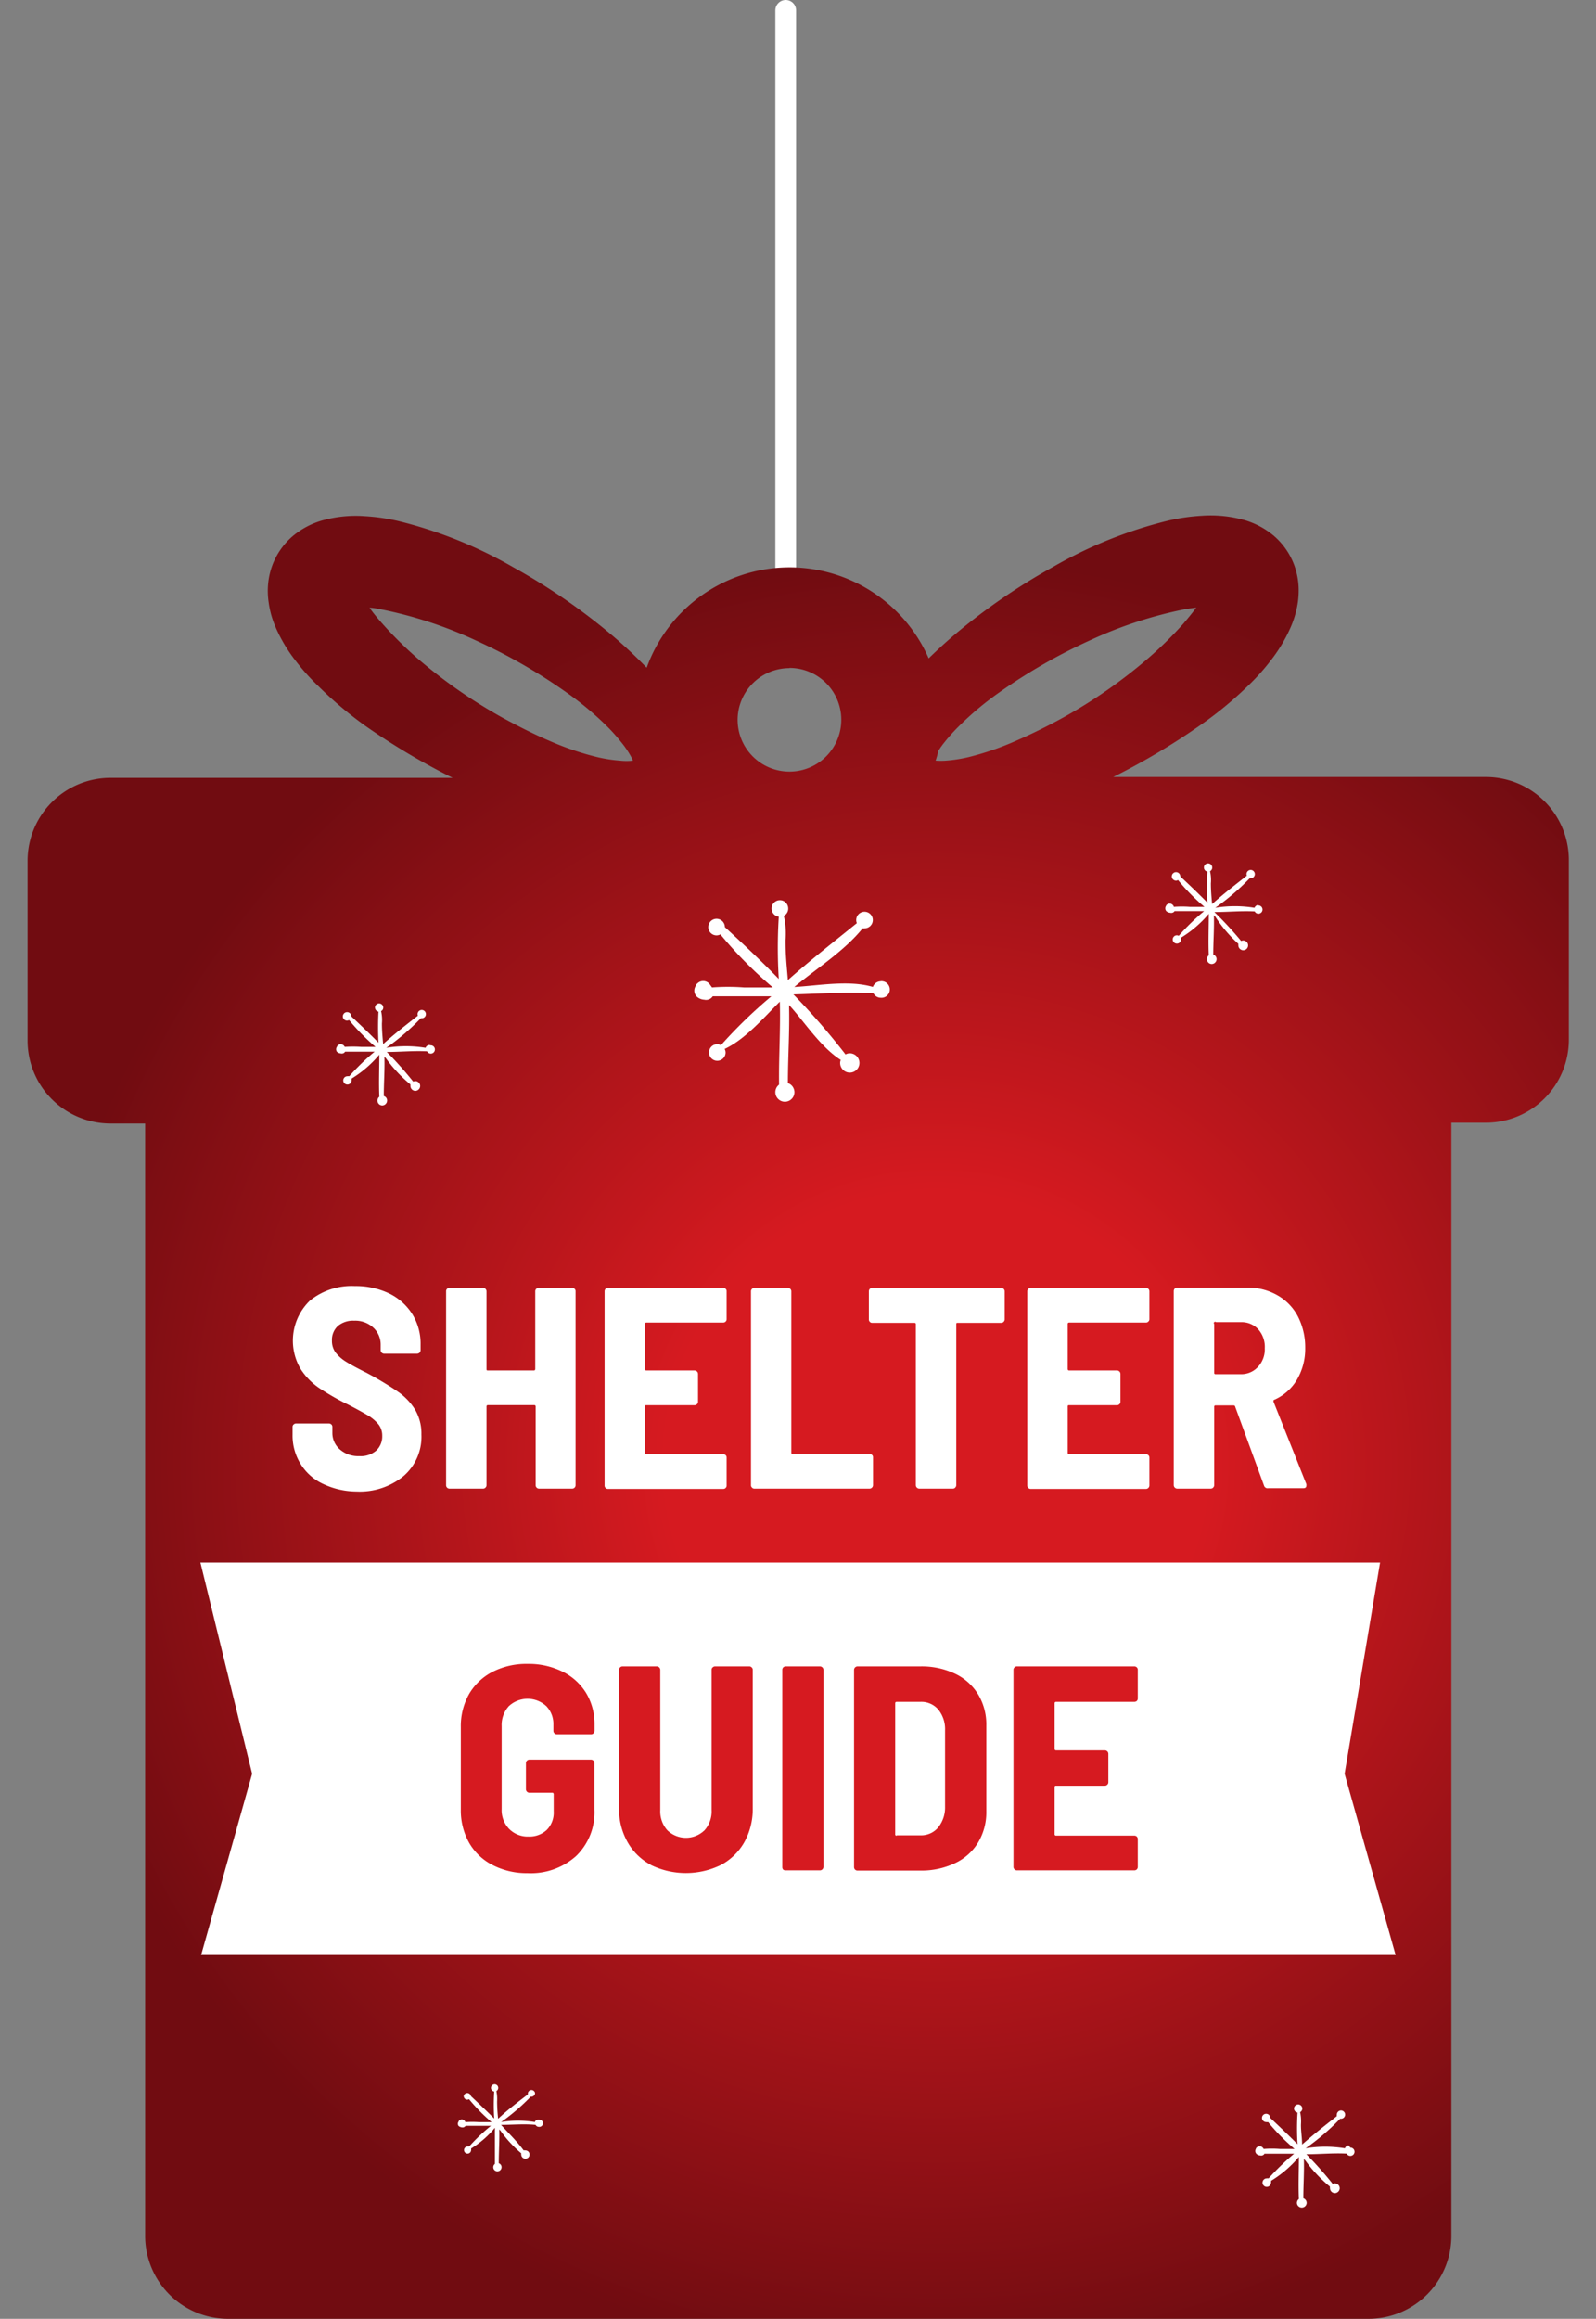 <svg id="outlined" xmlns="http://www.w3.org/2000/svg" xmlns:xlink="http://www.w3.org/1999/xlink" viewBox="0 0 153.95 223.58"><rect x="0" y="0" width="153.95" height="223.58" fill="#808080" stroke="none"/><defs><style>.cls-1{fill:#fff;}.cls-2{fill:none;stroke:#fff;stroke-linecap:round;stroke-linejoin:round;stroke-width:2px;}.cls-3{fill:url(#radial-gradient);}.cls-4{fill:#d61a20;}</style><radialGradient id="radial-gradient" cx="90.29" cy="141.04" r="87.12" gradientUnits="userSpaceOnUse"><stop offset="0" stop-color="#d61a20"/><stop offset="0.3" stop-color="#d61a20"/><stop offset="1" stop-color="#710c11"/></radialGradient></defs><title>u4070-2019-mega-christmas-buyers&amp;apos;-guide-tags</title><path class="cls-1" d="M113.93,84.27a0,0,0,1,0,0,0S114,84.27,113.93,84.27Z"/><line class="cls-2" x1="75.79" y1="62.42" x2="75.79" y2="1"/><path class="cls-3" d="M143.31,74.92H107.38a66.31,66.31,0,0,0,8.4-5,36.35,36.35,0,0,0,4.63-3.82,21.2,21.2,0,0,0,2.16-2.41,14.92,14.92,0,0,0,1.94-3.24,9.54,9.54,0,0,0,.39-1.07,9.24,9.24,0,0,0,.29-1.3,8.36,8.36,0,0,0,.07-1.53,7.11,7.11,0,0,0-.32-1.77,6.86,6.86,0,0,0-2.09-3.14,7.8,7.8,0,0,0-2.72-1.47,12,12,0,0,0-4.22-.44,18.77,18.77,0,0,0-3.33.49,42.46,42.46,0,0,0-11,4.44,59.31,59.31,0,0,0-9.48,6.52c-.86.73-1.7,1.5-2.52,2.3a14.65,14.65,0,0,0-27.2.9A46.49,46.49,0,0,0,59,61.22a59.31,59.31,0,0,0-9.48-6.52,42.46,42.46,0,0,0-11-4.44,18.77,18.77,0,0,0-3.33-.49,12,12,0,0,0-4.22.44,7.8,7.8,0,0,0-2.72,1.47,6.86,6.86,0,0,0-2.09,3.14,7.11,7.11,0,0,0-.32,1.77,7.53,7.53,0,0,0,.08,1.53,9.27,9.27,0,0,0,.28,1.3,9.54,9.54,0,0,0,.39,1.07,14.92,14.92,0,0,0,1.94,3.24,21.2,21.2,0,0,0,2.16,2.41A37.06,37.06,0,0,0,35.26,70a66.31,66.31,0,0,0,8.4,5h-33a8,8,0,0,0-8,8v17.33a8,8,0,0,0,8,8H14V215.58a8,8,0,0,0,8,8H132a8,8,0,0,0,8-8V108.25h3.33a8,8,0,0,0,8-8V82.92A8,8,0,0,0,143.31,74.92ZM90.51,72.4a8.26,8.26,0,0,1,.6-.84,17.4,17.4,0,0,1,1.55-1.7,29.66,29.66,0,0,1,3.76-3.12,53.26,53.26,0,0,1,8.72-5,40.69,40.69,0,0,1,9.16-3c.38-.07.74-.11,1.09-.15-.37.5-.78,1-1.24,1.54a37.36,37.36,0,0,1-3.41,3.35,48.74,48.74,0,0,1-8.23,5.73c-1.47.81-3,1.56-4.49,2.21A27.79,27.79,0,0,1,93.43,73a13.8,13.8,0,0,1-2.18.34,6.62,6.62,0,0,1-1,0C90.35,73.05,90.44,72.73,90.51,72.4Zm-14.36-8a5,5,0,1,1-5,5A5,5,0,0,1,76.15,64.42ZM61.57,73.23h0ZM36.89,60.14c-.46-.52-.87-1-1.24-1.54.35,0,.72.08,1.09.15a40.69,40.69,0,0,1,9.16,3,52.84,52.84,0,0,1,8.72,5,30.49,30.49,0,0,1,3.77,3.12,17.27,17.27,0,0,1,1.54,1.7A9,9,0,0,1,61,73.2s0,.09.07.14a5.73,5.73,0,0,1-1.26,0A13.92,13.92,0,0,1,57.61,73,27.79,27.79,0,0,1,53,71.43c-1.52-.65-3-1.4-4.49-2.21a49.14,49.14,0,0,1-8.23-5.73A37.36,37.36,0,0,1,36.89,60.14Z"/><path class="cls-1" d="M31.15,143.07A5,5,0,0,1,29,141.16a5.16,5.16,0,0,1-.78-2.83v-.75a.29.29,0,0,1,.1-.23.33.33,0,0,1,.23-.1h3.18a.35.35,0,0,1,.24.1.32.32,0,0,1,.09.23v.56a2.08,2.08,0,0,0,.72,1.61,2.67,2.67,0,0,0,1.88.65,2.27,2.27,0,0,0,1.65-.55,1.88,1.88,0,0,0,.56-1.41,1.76,1.76,0,0,0-.35-1.09,4,4,0,0,0-1-.86c-.44-.26-1.1-.63-2-1.09a23.4,23.4,0,0,1-2.71-1.55A6.45,6.45,0,0,1,29,132a5.36,5.36,0,0,1,.91-6.61A6.41,6.41,0,0,1,34.24,124a7.4,7.4,0,0,1,3.29.71,5.46,5.46,0,0,1,2.24,2,5.38,5.38,0,0,1,.8,2.93v.55a.34.34,0,0,1-.33.33H37.06a.31.31,0,0,1-.24-.1.33.33,0,0,1-.1-.23v-.5A2.23,2.23,0,0,0,36,128a2.57,2.57,0,0,0-1.85-.66,2.26,2.26,0,0,0-1.56.51,1.82,1.82,0,0,0-.57,1.43,1.86,1.86,0,0,0,.33,1.1,3.75,3.75,0,0,0,1,.9c.46.29,1.15.66,2.07,1.12l.61.33c1.07.61,1.9,1.13,2.5,1.56a5.89,5.89,0,0,1,1.51,1.63,4.55,4.55,0,0,1,.61,2.4,5,5,0,0,1-1.72,4,6.67,6.67,0,0,1-4.53,1.49A7.64,7.64,0,0,1,31.15,143.07Z"/><path class="cls-1" d="M51.72,124.27a.36.36,0,0,1,.24-.09h3.23a.31.31,0,0,1,.33.33V143.2a.32.32,0,0,1-.09.23.33.33,0,0,1-.24.1H52a.33.33,0,0,1-.24-.1.32.32,0,0,1-.09-.23v-7.58a.13.13,0,0,0-.14-.14H47.06c-.09,0-.13.05-.13.14v7.58a.33.33,0,0,1-.1.23.31.31,0,0,1-.24.1H43.36a.33.33,0,0,1-.24-.1.32.32,0,0,1-.09-.23V124.51a.31.31,0,0,1,.33-.33h3.23a.34.34,0,0,1,.24.09.37.37,0,0,1,.1.24V132c0,.09,0,.14.13.14h4.43a.13.13,0,0,0,.14-.14v-7.46A.36.36,0,0,1,51.72,124.27Z"/><path class="cls-1" d="M70,127.42a.33.33,0,0,1-.24.1H62.35a.13.13,0,0,0-.14.14V132a.13.13,0,0,0,.14.14H67a.34.34,0,0,1,.33.33v2.68a.31.31,0,0,1-.1.24.33.33,0,0,1-.23.1H62.35c-.09,0-.14,0-.14.13v4.46c0,.09,0,.13.14.13h7.41a.37.37,0,0,1,.24.1.32.32,0,0,1,.09.23v2.69a.32.32,0,0,1-.09.23.33.33,0,0,1-.24.1H58.65a.31.31,0,0,1-.24-.1.32.32,0,0,1-.09-.23V124.51a.36.36,0,0,1,.09-.24.34.34,0,0,1,.24-.09H69.76a.31.31,0,0,1,.33.33v2.68A.32.32,0,0,1,70,127.42Z"/><path class="cls-1" d="M72.54,143.43a.29.29,0,0,1-.1-.23V124.51a.33.33,0,0,1,.1-.24.32.32,0,0,1,.23-.09H76a.32.32,0,0,1,.23.09.33.33,0,0,1,.1.24v15.54c0,.09,0,.13.14.13h7.41a.33.33,0,0,1,.23.1.29.29,0,0,1,.1.23v2.69a.34.34,0,0,1-.33.33H72.77A.29.29,0,0,1,72.54,143.43Z"/><path class="cls-1" d="M96.81,124.27a.33.33,0,0,1,.1.24v2.71a.34.34,0,0,1-.33.33h-4.2c-.1,0-.14,0-.14.14V143.2a.33.33,0,0,1-.1.23.29.29,0,0,1-.23.1H88.67a.34.34,0,0,1-.33-.33V127.69a.12.12,0,0,0-.14-.14H84.14a.31.31,0,0,1-.24-.1.32.32,0,0,1-.09-.23v-2.71a.36.36,0,0,1,.09-.24.34.34,0,0,1,.24-.09H96.58A.32.32,0,0,1,96.81,124.27Z"/><path class="cls-1" d="M110.77,127.42a.29.29,0,0,1-.23.1h-7.41a.13.13,0,0,0-.14.14V132a.13.13,0,0,0,.14.14h4.62a.34.34,0,0,1,.33.33v2.68a.31.31,0,0,1-.1.24.33.33,0,0,1-.23.1h-4.62c-.09,0-.14,0-.14.13v4.46c0,.09.05.13.14.13h7.41a.33.33,0,0,1,.23.1.29.29,0,0,1,.1.23v2.69a.34.34,0,0,1-.33.33H99.43a.3.3,0,0,1-.24-.1.33.33,0,0,1-.1-.23V124.51a.37.37,0,0,1,.1-.24.32.32,0,0,1,.24-.09h11.11a.32.32,0,0,1,.23.09.33.33,0,0,1,.1.24v2.68A.29.29,0,0,1,110.77,127.42Z"/><path class="cls-1" d="M121.93,143.25l-2.79-7.63c0-.07-.09-.11-.14-.11h-1.74a.12.12,0,0,0-.14.14v7.55a.34.34,0,0,1-.33.33h-3.24a.34.34,0,0,1-.33-.33V124.48a.33.33,0,0,1,.1-.24.32.32,0,0,1,.23-.09h6.75a5.68,5.68,0,0,1,2.9.73,5,5,0,0,1,2,2.06,6.52,6.52,0,0,1,.7,3,5.9,5.9,0,0,1-.79,3.08,4.79,4.79,0,0,1-2.2,1.95c-.07,0-.09.1-.06.2l3.16,7.93a.52.52,0,0,1,0,.14c0,.17-.1.25-.3.25h-3.37A.36.36,0,0,1,121.93,143.25Zm-4.81-15.59v4.7a.12.12,0,0,0,.14.14h2.4a2.18,2.18,0,0,0,1.66-.68A2.48,2.48,0,0,0,122,130a2.55,2.55,0,0,0-.64-1.84,2.18,2.18,0,0,0-1.66-.68h-2.4A.12.12,0,0,0,117.12,127.66Z"/><polygon class="cls-1" points="133.12 150.66 19.33 150.66 24.32 171.03 19.4 188.5 134.62 188.5 129.7 171.03 133.12 150.66"/><path class="cls-4" d="M47.52,179.83a5.47,5.47,0,0,1-2.27-2.15,6.38,6.38,0,0,1-.8-3.22v-7.92a6.32,6.32,0,0,1,.8-3.21,5.58,5.58,0,0,1,2.27-2.14,7.2,7.2,0,0,1,3.38-.76,7.36,7.36,0,0,1,3.37.75,5.54,5.54,0,0,1,2.28,2.08,5.81,5.81,0,0,1,.8,3v.62a.33.33,0,0,1-.1.24.33.33,0,0,1-.24.1H53.72a.33.33,0,0,1-.24-.1.33.33,0,0,1-.1-.24v-.59a2.47,2.47,0,0,0-.68-1.78,2.65,2.65,0,0,0-3.62,0,2.69,2.69,0,0,0-.69,1.92v8a2.59,2.59,0,0,0,.72,1.91,2.52,2.52,0,0,0,1.88.74,2.43,2.43,0,0,0,1.76-.65,2.37,2.37,0,0,0,.66-1.78V173a.13.13,0,0,0-.14-.14h-2.2a.34.34,0,0,1-.34-.34V170a.3.3,0,0,1,.1-.24.33.33,0,0,1,.24-.1H57a.34.34,0,0,1,.34.34v4.48a5.86,5.86,0,0,1-1.76,4.47,6.54,6.54,0,0,1-4.69,1.66A7.2,7.2,0,0,1,47.52,179.83Z"/><path class="cls-4" d="M62.78,179.81a5.62,5.62,0,0,1-2.26-2.22,6.49,6.49,0,0,1-.81-3.28V161a.34.34,0,0,1,.34-.33h3.3a.34.34,0,0,1,.34.33v13.52a2.73,2.73,0,0,0,.67,1.94,2.57,2.57,0,0,0,3.61,0,2.73,2.73,0,0,0,.67-1.94V161a.29.29,0,0,1,.1-.23.33.33,0,0,1,.24-.1h3.29a.3.3,0,0,1,.24.1.29.29,0,0,1,.1.23v13.32a6.59,6.59,0,0,1-.8,3.28,5.64,5.64,0,0,1-2.27,2.22,7.71,7.71,0,0,1-6.76,0Z"/><path class="cls-4" d="M75.55,180.27a.34.34,0,0,1-.09-.24V161a.32.32,0,0,1,.09-.23.33.33,0,0,1,.24-.1h3.3a.34.34,0,0,1,.34.33v19a.35.35,0,0,1-.1.24.33.33,0,0,1-.24.1h-3.3A.33.33,0,0,1,75.55,180.27Z"/><path class="cls-4" d="M82.48,180.27a.35.35,0,0,1-.1-.24V161a.34.34,0,0,1,.34-.33h6.06a7.51,7.51,0,0,1,3.33.7,5.2,5.2,0,0,1,2.24,2,5.63,5.63,0,0,1,.79,3v8.28a5.67,5.67,0,0,1-.79,3,5.12,5.12,0,0,1-2.24,2,7.51,7.51,0,0,1-3.33.71H82.72A.33.33,0,0,1,82.48,180.27Zm4-3.31,2.31,0a2.14,2.14,0,0,0,1.69-.74,3.06,3.06,0,0,0,.68-2v-7.38a3,3,0,0,0-.65-2,2.15,2.15,0,0,0-1.72-.75H86.49a.13.13,0,0,0-.14.14v12.62A.13.13,0,0,0,86.49,177Z"/><path class="cls-4" d="M109.66,164a.36.36,0,0,1-.24.09h-7.55a.13.13,0,0,0-.14.14v4.4a.13.13,0,0,0,.14.14h4.7a.34.34,0,0,1,.34.34v2.73a.33.33,0,0,1-.1.24.33.33,0,0,1-.24.1h-4.7a.12.12,0,0,0-.14.14v4.53a.13.13,0,0,0,.14.14h7.55a.33.33,0,0,1,.24.1.36.36,0,0,1,.09.24V180a.34.34,0,0,1-.09.24.33.33,0,0,1-.24.1H98.1a.3.3,0,0,1-.24-.1.31.31,0,0,1-.1-.24V161a.29.29,0,0,1,.1-.23.3.3,0,0,1,.24-.1h11.32a.33.33,0,0,1,.24.1.32.32,0,0,1,.09.23v2.74A.36.36,0,0,1,109.66,164Z"/><path class="cls-1" d="M130.1,206.87a.39.39,0,0,0-.37.27,11.75,11.75,0,0,0-3.79,0h0a22.85,22.85,0,0,0,3.33-2.85l.08,0a.4.4,0,1,0,0-.8.41.41,0,0,0-.4.4.4.4,0,0,0,0,.15c-1.12.88-2.27,1.78-3.35,2.74,0-.65-.12-1.3-.11-1.95a4.17,4.17,0,0,0-.08-1.18.4.4,0,0,0,.21-.34.4.4,0,1,0-.8,0,.4.4,0,0,0,.34.38,24,24,0,0,0,0,3.06c-.85-.87-1.75-1.71-2.63-2.54a.4.4,0,1,0-.4.4.41.41,0,0,0,.19,0,20.09,20.09,0,0,0,2.55,2.59l-1.41,0a10.1,10.1,0,0,0-1.56,0l0,0,0,0-.06-.08a.41.41,0,0,0-.61-.07.24.24,0,0,0-.09.14.41.41,0,0,0,.05.48.57.57,0,0,0,.37.16.36.36,0,0,0,.41-.17s0,0,0,0h2.86a24.1,24.1,0,0,0-2.46,2.38.35.35,0,0,0-.18,0,.41.41,0,1,0,.41.41.31.31,0,0,0,0-.17,11,11,0,0,0,2.69-2.31c0,1.36-.06,2.71,0,4.06a.48.48,0,0,0-.19.37.47.47,0,0,0,.47.46.47.47,0,0,0,.47-.46.47.47,0,0,0-.32-.44c0-1.27.09-2.53.05-3.8l.14.15a13.54,13.54,0,0,0,2.38,2.53.37.37,0,0,0,0,.15.48.48,0,0,0,.47.47.48.48,0,0,0,.47-.47.48.48,0,0,0-.47-.47.5.5,0,0,0-.21.05,34.91,34.91,0,0,0-2.48-2.8l-.06-.06c1.3,0,2.58-.13,3.89-.06a.4.4,0,1,0,.35-.58Z"/><path class="cls-1" d="M125.75,130.61s0,0,0,0A0,0,0,1,0,125.75,130.61Z"/><path class="cls-1" d="M121.38,87.26a.41.41,0,0,0-.37.27,11.76,11.76,0,0,0-3.79,0h0a22.33,22.33,0,0,0,3.33-2.85l.09,0a.4.4,0,1,0-.37-.25c-1.13.89-2.28,1.78-3.35,2.74-.06-.65-.12-1.3-.12-2a3.77,3.77,0,0,0-.08-1.17.39.39,0,0,0,.21-.35.4.4,0,1,0-.46.39,28.21,28.21,0,0,0,0,3c-.85-.87-1.74-1.71-2.62-2.54a.41.41,0,1,0-.4.41.32.32,0,0,0,.18-.06,19.48,19.48,0,0,0,2.55,2.59c-.47,0-.93,0-1.4,0a10.15,10.15,0,0,0-1.56,0s0,0,0-.06l0,0-.06-.08a.41.41,0,0,0-.61-.07.55.55,0,0,0-.09.14.42.42,0,0,0,.05.49.64.64,0,0,0,.37.15.38.38,0,0,0,.42-.16,0,0,0,0,1,0,0h.29c.85,0,1.71,0,2.56,0a22.07,22.07,0,0,0-2.45,2.38.41.41,0,0,0-.18-.05.4.4,0,1,0,.4.4.47.47,0,0,0,0-.17,10.9,10.9,0,0,0,2.68-2.3c0,1.35-.06,2.7,0,4a.47.47,0,0,0,.28.84.48.48,0,0,0,.47-.47.46.46,0,0,0-.32-.44c0-1.27.1-2.53.06-3.8l.14.15A13.19,13.19,0,0,0,119.45,91a.8.8,0,0,0,0,.15.48.48,0,0,0,.47.47.47.47,0,0,0,0-.94.46.46,0,0,0-.2.05A35,35,0,0,0,117.2,88l-.06-.06c1.3,0,2.58-.13,3.89-.06a.4.4,0,0,0,.35.22.4.4,0,1,0,0-.8Z"/><path class="cls-1" d="M84.94,94.62a.8.8,0,0,0-.74.54c-2.32-.68-5.19-.13-7.51,0h-.07c2.22-1.84,4.79-3.44,6.59-5.65a.53.53,0,0,0,.17,0,.8.8,0,1,0-.79-.8.73.73,0,0,0,.06.3C80.41,90.82,78.14,92.6,76,94.5c-.11-1.29-.24-2.57-.23-3.86a7.76,7.76,0,0,0-.16-2.33.79.79,0,0,0,.42-.69.8.8,0,1,0-.91.77,48.85,48.85,0,0,0,0,6c-1.68-1.73-3.45-3.39-5.2-5a.8.8,0,1,0-.79.8.75.75,0,0,0,.36-.1,40.08,40.08,0,0,0,5.06,5.12c-.93,0-1.85,0-2.78,0a20,20,0,0,0-3.1,0,.41.41,0,0,0-.07-.11l0,0-.11-.15a.79.79,0,0,0-1.21-.14.52.52,0,0,0-.18.27.82.82,0,0,0,.1,1,1.15,1.15,0,0,0,.73.31.76.76,0,0,0,.82-.33s0,0,0,0c.17,0,.36,0,.58,0,1.69,0,3.39,0,5.08,0a46.28,46.28,0,0,0-4.87,4.72.68.68,0,0,0-.35-.1.8.8,0,1,0,.8.8.78.78,0,0,0-.09-.34c2-.94,3.75-3,5.32-4.56.08,2.68-.11,5.35-.07,8a.92.92,0,1,0,1.48.72.94.94,0,0,0-.63-.87c0-2.52.18-5,.11-7.52a3.71,3.71,0,0,1,.27.29c1.39,1.59,2.85,3.8,4.72,5a.72.72,0,0,0-.06.29.93.93,0,1,0,.93-.93.81.81,0,0,0-.41.11A67.23,67.23,0,0,0,76.65,96l-.12-.12c2.58-.07,5.11-.25,7.72-.11a.79.79,0,0,0,.69.43.8.8,0,1,0,0-1.59Z"/><path class="cls-1" d="M70.16,88.69a0,0,0,1,0,0,.07A0,0,0,1,0,70.16,88.69Z"/><path class="cls-1" d="M41.42,100.76a.41.41,0,0,0-.37.27,11.76,11.76,0,0,0-3.79,0h0a22.33,22.33,0,0,0,3.33-2.85l.09,0a.4.4,0,1,0-.37-.25c-1.13.88-2.28,1.78-3.35,2.74-.06-.65-.12-1.3-.12-2a3.83,3.83,0,0,0-.08-1.18.38.38,0,0,0,.21-.34.4.4,0,0,0-.8,0,.41.41,0,0,0,.34.39,28.23,28.23,0,0,0,0,3c-.85-.87-1.74-1.71-2.62-2.54a.41.41,0,1,0-.41.41.42.42,0,0,0,.19-.06,20.77,20.77,0,0,0,2.55,2.59c-.47,0-.93,0-1.4,0a11.56,11.56,0,0,0-1.56,0,.1.1,0,0,1,0,0l0,0-.06-.08a.41.41,0,0,0-.61-.07.42.42,0,0,0-.09.14.41.41,0,0,0,0,.48.59.59,0,0,0,.37.16.37.37,0,0,0,.42-.17,0,0,0,0,1,0,0h.29c.85,0,1.71,0,2.56,0a22,22,0,0,0-2.45,2.37.58.58,0,0,0-.18,0,.4.4,0,1,0,.4.4.47.47,0,0,0,0-.17,10.94,10.94,0,0,0,2.68-2.31c0,1.36-.06,2.71,0,4.06a.47.47,0,0,0,.28.84.48.48,0,0,0,.47-.47.45.45,0,0,0-.32-.44c0-1.27.1-2.53.06-3.8l.14.15a13.49,13.49,0,0,0,2.37,2.53.8.8,0,0,0,0,.15.48.48,0,0,0,.47.47.48.48,0,0,0,.47-.47.47.47,0,0,0-.47-.47.46.46,0,0,0-.2.05,35,35,0,0,0-2.49-2.8l-.06-.06c1.3,0,2.58-.13,3.89-.06a.4.4,0,0,0,.35.22.4.4,0,1,0,0-.8Z"/><path class="cls-1" d="M34,97.76a0,0,0,1,0,0,0S34,97.76,34,97.76Z"/><path class="cls-1" d="M51.91,204.37a.34.34,0,0,0-.32.24,9.85,9.85,0,0,0-3.25,0h0a19.77,19.77,0,0,0,2.85-2.45l.08,0a.35.35,0,0,0,.34-.35.35.35,0,0,0-.69,0,.28.28,0,0,0,0,.13c-1,.76-2,1.53-2.87,2.35a15.59,15.59,0,0,1-.1-1.67,3.71,3.71,0,0,0-.07-1,.36.36,0,0,0,.18-.3.35.35,0,1,0-.39.34,20.66,20.66,0,0,0,0,2.61c-.73-.74-1.5-1.46-2.25-2.17a.35.35,0,0,0-.69,0,.35.35,0,0,0,.35.35.33.33,0,0,0,.16-.05,17.55,17.55,0,0,0,2.18,2.22l-1.2,0a10,10,0,0,0-1.34,0l0-.05,0,0-.05-.06a.34.34,0,0,0-.52-.06.2.2,0,0,0-.08.12.35.35,0,0,0,0,.41.55.55,0,0,0,.32.14.34.34,0,0,0,.36-.15v0h.25c.73,0,1.46,0,2.2,0a17.73,17.73,0,0,0-2.11,2,.28.28,0,0,0-.15,0,.34.34,0,1,0,.34.34.28.28,0,0,0,0-.15,9.21,9.21,0,0,0,2.3-2c0,1.16,0,2.32,0,3.48a.4.4,0,1,0,.64.31.39.39,0,0,0-.27-.37c0-1.1.08-2.17.05-3.26l.12.13a11.61,11.61,0,0,0,2,2.17.27.27,0,0,0,0,.12.4.4,0,1,0,.4-.4.34.34,0,0,0-.17,0c-.62-.85-1.44-1.64-2.13-2.41l-.06-.05c1.12,0,2.21-.11,3.34,0a.35.35,0,0,0,.3.19.35.35,0,1,0,0-.69Z"/><path class="cls-1" d="M45.52,201.8s0,0,0,0S45.54,201.8,45.52,201.8Z"/></svg>